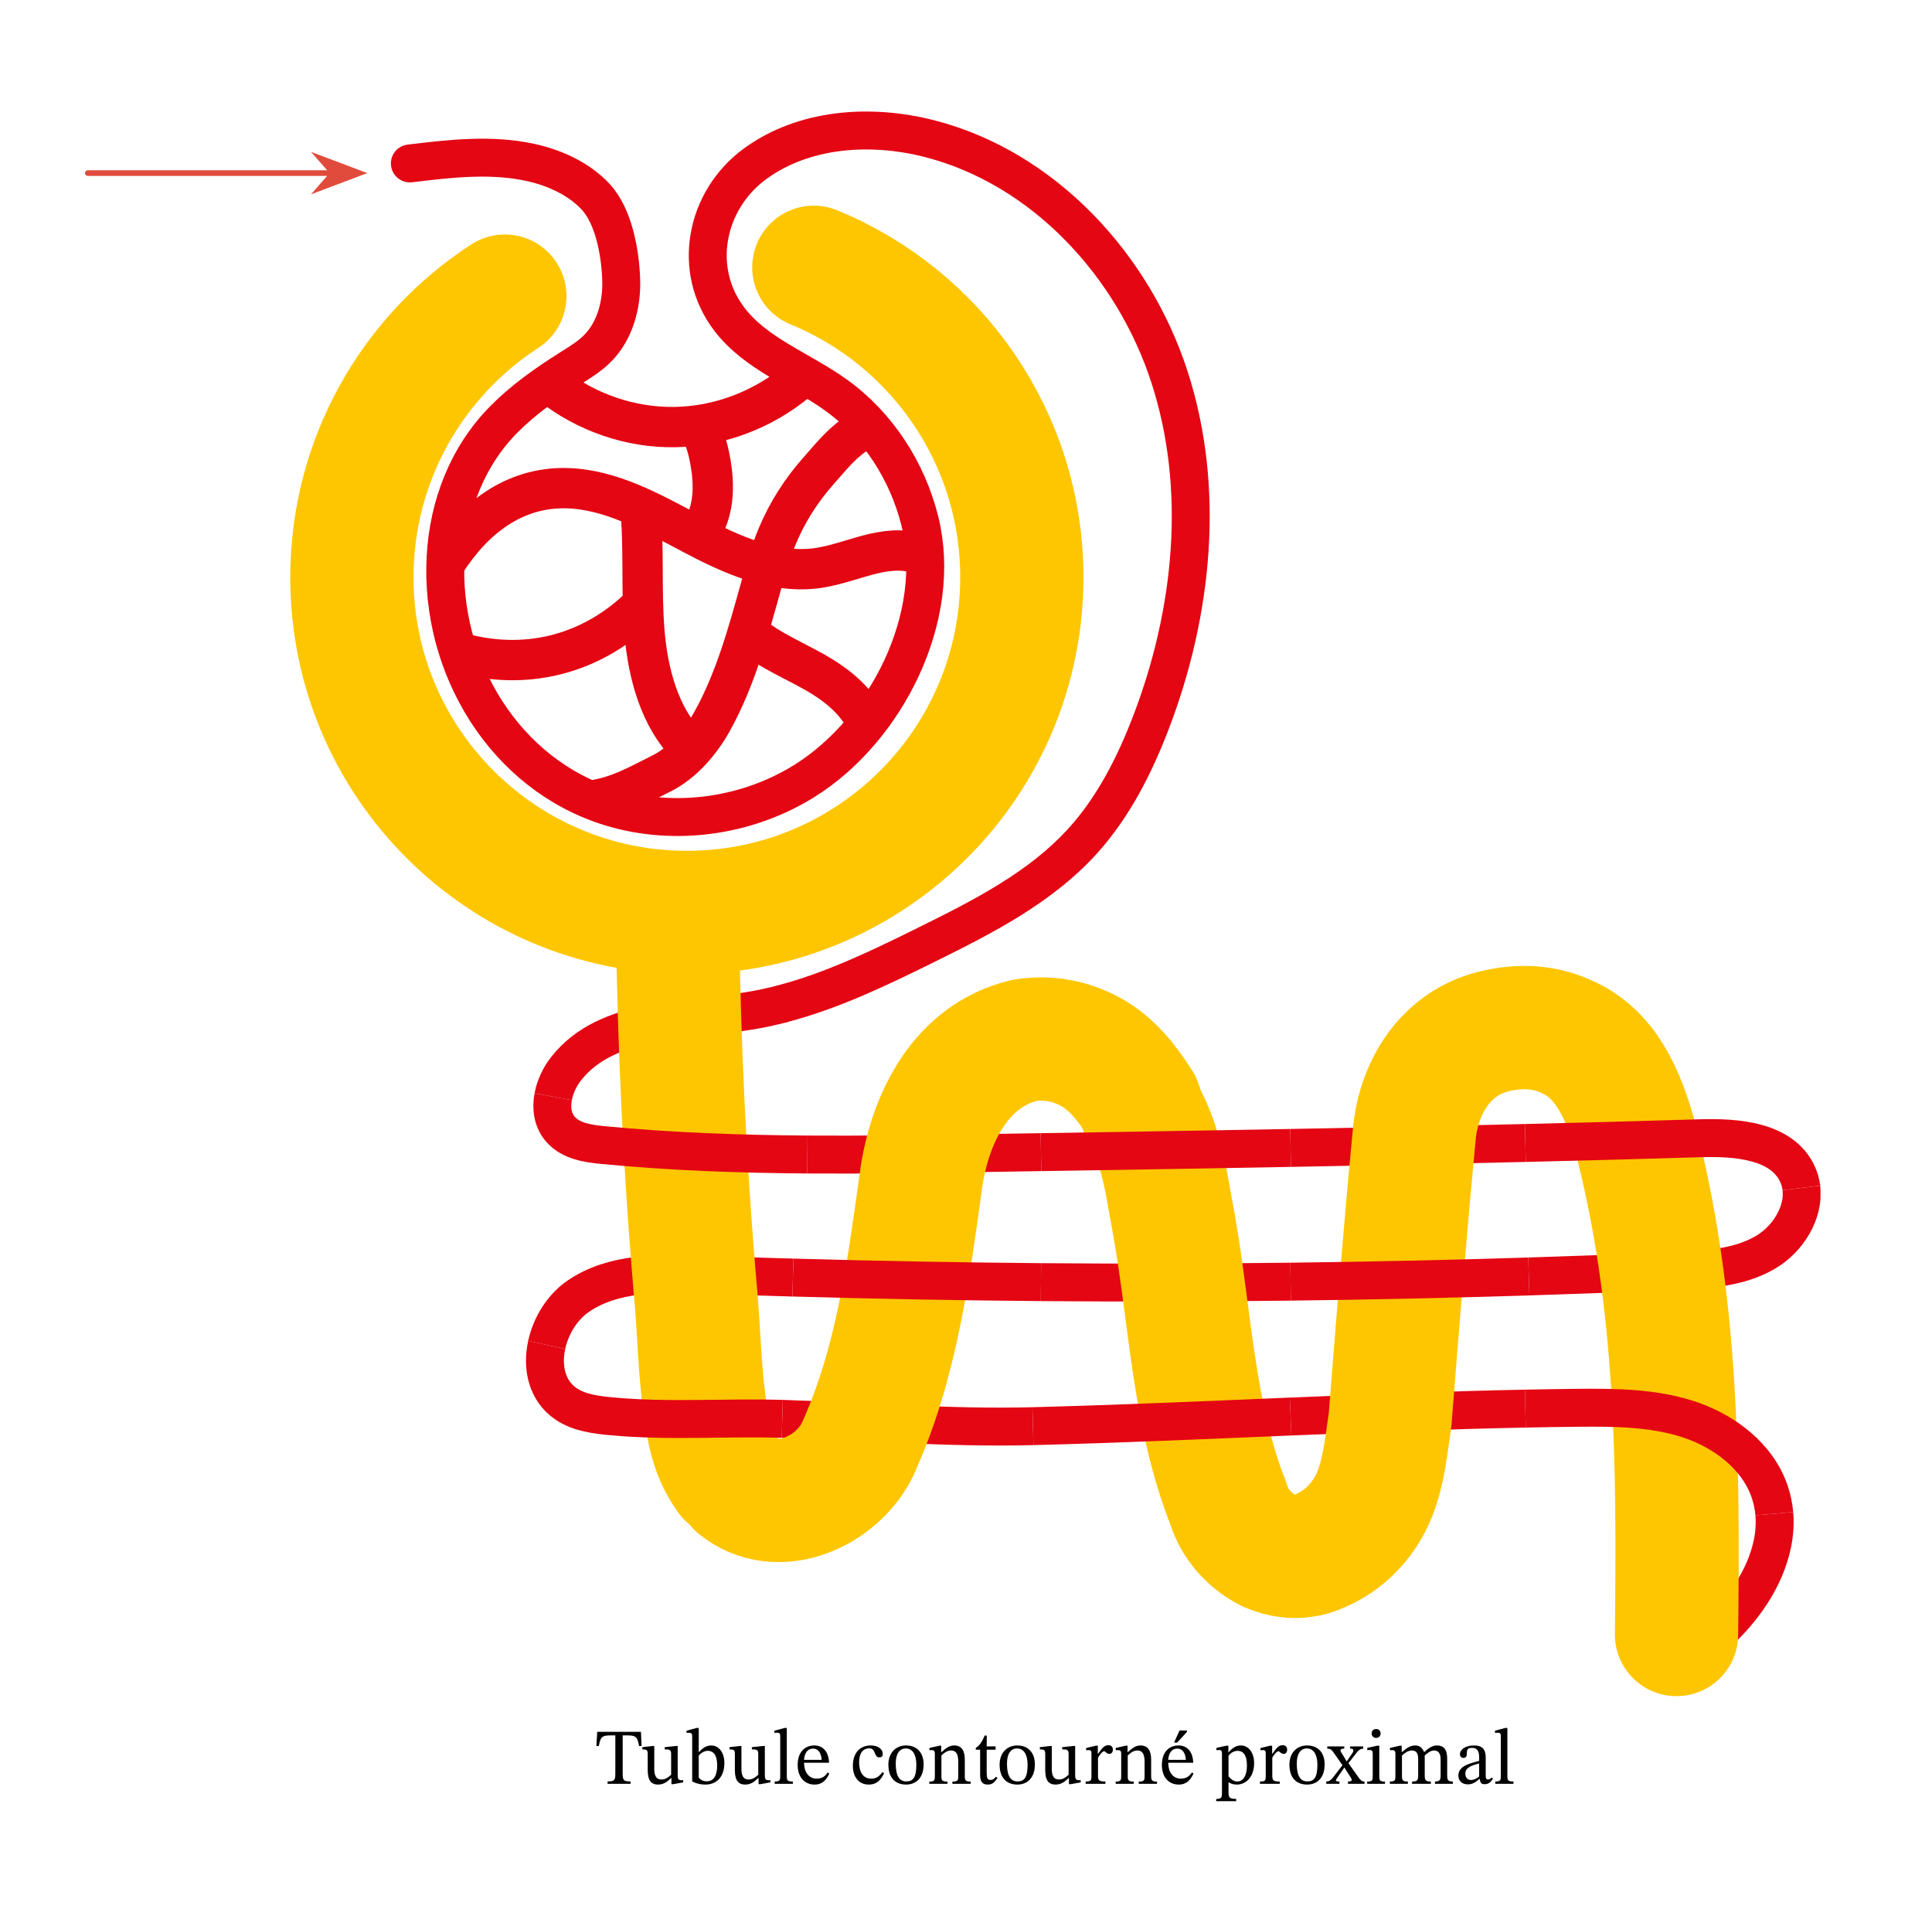<svg width="363.56" height="359.88" viewBox="0 0 272.67 269.91" class="displayed_equation" xmlns="http://www.w3.org/2000/svg">
  <defs>
    <clipPath id="svg815141248273tikz_00009n">
      <path d="M 71 86 L 256.938 86 L 256.938 239 L 71 239 Z M 71 86" />
    </clipPath>
    <clipPath id="svg815141248273tikz_00009a">
      <path d="M 40.969 86 L 223 86 L 223 239 L 40.969 239 Z M 40.969 86" />
    </clipPath>
    <clipPath id="svg815141248273tikz_00009c">
      <path d="M 71 105 L 256.938 105 L 256.938 239.469 L 71 239.469 Z M 71 105" />
    </clipPath>
    <clipPath id="svg815141248273tikz_00009d">
      <path d="M 40.969 124 L 222 124 L 222 239.469 L 40.969 239.469 Z M 40.969 124" />
    </clipPath>
    <clipPath id="svg815141248273tikz_00009e">
      <path d="M 40.969 104 L 188 104 L 188 239.469 L 40.969 239.469 Z M 40.969 104" />
    </clipPath>
    <clipPath id="svg815141248273tikz_00009f">
      <path d="M 40.969 29 L 153 29 L 153 138 L 40.969 138 Z M 40.969 29" />
    </clipPath>
    <clipPath id="svg815141248273tikz_00009g">
      <path d="M 106 85 L 256.938 85 L 256.938 238 L 106 238 Z M 106 85" />
    </clipPath>
    <clipPath id="svg815141248273tikz_00009h">
      <path d="M 166 137 L 256.938 137 L 256.938 239.469 L 166 239.469 Z M 166 137" />
    </clipPath>
    <clipPath id="svg815141248273tikz_00009i">
      <path d="M 106 123 L 256.938 123 L 256.938 239.469 L 106 239.469 Z M 106 123" />
    </clipPath>
    <clipPath id="svg815141248273tikz_00009j">
      <path d="M 140 91 L 256.938 91 L 256.938 239.469 L 140 239.469 Z M 140 91" />
    </clipPath>
    <clipPath id="svg815141248273tikz_00009k">
      <path d="M 86 120 L 246 120 L 246 239.469 L 86 239.469 Z M 86 120" />
    </clipPath>
    <clipPath id="svg815141248273tikz_00009l">
      <path d="M 40.969 15.738 L 244 15.738 L 244 218 L 40.969 218 Z M 40.969 15.738" />
    </clipPath>
    <clipPath id="svg815141248273tikz_00009m">
      <path d="M 40.969 79 L 190 79 L 190 239 L 40.969 239 Z M 40.969 79" />
    </clipPath>
    <clipPath id="svg815141248273tikz_00009b">
      <path d="M 40.969 65 L 187 65 L 187 231 L 40.969 231 Z M 40.969 65" />
    </clipPath>
    <clipPath id="svg815141248273tikz_00009o">
      <path d="M 139 84 L 256.938 84 L 256.938 239.469 L 139 239.469 Z M 139 84" />
    </clipPath>
    <clipPath id="svg815141248273tikz_00009p">
      <path d="M 106 104 L 256.938 104 L 256.938 239.469 L 106 239.469 Z M 106 104" />
    </clipPath>
    <clipPath id="svg815141248273tikz_00009q">
      <path d="M 40.969 104 L 223 104 L 223 239.469 L 40.969 239.469 Z M 40.969 104" />
    </clipPath>
    <clipPath id="svg815141248273tikz_00009r">
      <path d="M 40.969 114 L 187 114 L 187 239.469 L 40.969 239.469 Z M 40.969 114" />
    </clipPath>
    <clipPath id="svg815141248273tikz_00009s">
      <path d="M 70 124 L 256.938 124 L 256.938 239.469 L 70 239.469 Z M 70 124" />
    </clipPath>
    <clipPath id="svg815141248273tikz_00009t">
      <path d="M 139 122 L 256.938 122 L 256.938 239.469 L 139 239.469 Z M 139 122" />
    </clipPath>
    <clipPath id="svg815141248273tikz_00009u">
      <path d="M 40.969 15.738 L 194 15.738 L 194 141 L 40.969 141 Z M 40.969 15.738" />
    </clipPath>
    <clipPath id="svg815141248273tikz_00009v">
      <path d="M 40.969 15.738 L 204 15.738 L 204 194 L 40.969 194 Z M 40.969 15.738" />
    </clipPath>
    <clipPath id="svg815141248273tikz_00009w">
      <path d="M 40.969 15.738 L 210 15.738 L 210 161 L 40.969 161 Z M 40.969 15.738" />
    </clipPath>
    <clipPath id="svg815141248273tikz_00009x">
      <path d="M 40.969 15.738 L 178 15.738 L 178 186 L 40.969 186 Z M 40.969 15.738" />
    </clipPath>
    <clipPath id="svg815141248273tikz_00009y">
      <path d="M 40.969 15.738 L 182 15.738 L 182 157 L 40.969 157 Z M 40.969 15.738" />
    </clipPath>
    <clipPath id="svg815141248273tikz_00009z">
      <path d="M 40.969 15.738 L 204 15.738 L 204 184 L 40.969 184 Z M 40.969 15.738" />
    </clipPath>
    <clipPath id="svg815141248273tikz_00009A">
      <path d="M 40.969 15.738 L 172 15.738 L 172 174 L 40.969 174 Z M 40.969 15.738" />
    </clipPath>
  </defs>
  <g clip-path="url(#svg815141248273tikz_00009a)">
    <path d="M 1469.141 1073.319 C 1439.141 1072.85 1409.141 1072.342 1379.141 1071.873 C 1299.297 1070.623 1219.375 1069.373 1139.531 1069.959" transform="matrix(.1 0 0 -.1 0 269.91)" fill="none" stroke-width="53.524" stroke="#e40613" stroke-miterlimit="10" />
  </g>
  <g clip-path="url(#svg815141248273tikz_00009b)">
    <path d="M 780.742 1151.483 C 783.438 1165.897 790.273 1180.194 799.336 1191.561 C 856.953 1264.061 965.664 1257.811 1057.07 1272.616 C 1072.93 1275.194 1088.555 1278.553 1104.023 1282.616" transform="matrix(.1 0 0 -.1 0 269.91)" fill="none" stroke-width="53.524" stroke="#e40613" stroke-miterlimit="10" />
  </g>
  <g clip-path="url(#svg815141248273tikz_00009c)">
    <path d="M 1469.141 889.881 C 1586.562 888.905 1704.023 889.139 1821.445 890.545" transform="matrix(.1 0 0 -.1 0 269.91)" fill="none" stroke-width="53.524" stroke="#e40613" stroke-miterlimit="10" />
  </g>
  <g clip-path="url(#svg815141248273tikz_00009d)">
    <path d="M 1457.812 686.639 C 1339.805 683.592 1221.836 693.358 1104.023 696.952" transform="matrix(.1 0 0 -.1 0 269.91)" fill="none" stroke-width="53.524" stroke="#e40613" stroke-miterlimit="10" />
  </g>
  <g clip-path="url(#svg815141248273tikz_00009e)">
    <path d="M 771.562 801.288 C 777.422 828.28 793.398 854.373 816.055 869.959 C 865.352 903.827 929.805 902.655 989.57 900.506 C 1032.734 898.944 1075.898 897.538 1119.062 896.327" transform="matrix(.1 0 0 -.1 0 269.91)" fill="none" stroke-width="53.524" stroke="#e40613" stroke-miterlimit="10" />
  </g>
  <g clip-path="url(#svg815141248273tikz_00009f)">
    <path d="M 1148.594 2321.912 C 1320.82 2251.327 1442.148 2081.991 1442.148 1884.334 C 1442.148 1623.241 1230.469 1411.561 969.414 1411.561 C 708.32 1411.561 496.641 1623.241 496.641 1884.334 C 496.641 2050.662 582.617 2196.991 712.5 2281.248" transform="matrix(.1 0 0 -.1 0 269.91)" fill="none" stroke-width="173.953" stroke-linecap="round" stroke-linejoin="round" stroke="#fec601" stroke-miterlimit="10" />
  </g>
  <g clip-path="url(#svg815141248273tikz_00009g)">
    <path d="M 2152.734 1086.248 C 2042.305 1083.553 1931.875 1081.287 1821.445 1079.256" transform="matrix(.1 0 0 -.1 0 269.91)" fill="none" stroke-width="53.524" stroke="#e40613" stroke-miterlimit="10" />
  </g>
  <g clip-path="url(#svg815141248273tikz_00009h)">
    <path d="M 2420.625 391.6 C 2458.555 425.663 2491.25 470.506 2501.562 521.288 C 2504.336 534.998 2505.352 549.1 2504.141 563.084" transform="matrix(.1 0 0 -.1 0 269.91)" fill="none" stroke-width="53.524" stroke="#e40613" stroke-miterlimit="10" />
  </g>
  <g clip-path="url(#svg815141248273tikz_00009i)">
    <path d="M 2152.734 711.405 C 2042.305 709.217 1931.875 704.842 1821.445 700.233" transform="matrix(.1 0 0 -.1 0 269.91)" fill="none" stroke-width="53.524" stroke="#e40613" stroke-miterlimit="10" />
  </g>
  <g clip-path="url(#svg815141248273tikz_00009j)">
    <path d="M 2157.656 897.889 C 2227.344 900.077 2296.992 902.694 2366.641 905.702 C 2409.961 907.616 2455.312 910.233 2492.578 932.498 C 2523.711 951.131 2546.523 988.163 2542.383 1022.772" transform="matrix(.1 0 0 -.1 0 269.91)" fill="none" stroke-width="53.524" stroke="#e40613" stroke-miterlimit="10" />
  </g>
  <g clip-path="url(#svg815141248273tikz_00009k)">
    <path d="M 2366.133 392.655 C 2368.672 628.788 2368.672 861.639 2307.109 1097.147 C 2291.055 1153.319 2266.953 1212.225 2210.742 1236.287 C 2175.977 1252.342 2138.516 1252.342 2101.055 1241.639 C 2039.492 1222.928 2004.688 1166.717 1996.68 1105.155 C 1983.281 966.014 1972.578 832.186 1961.875 695.702 C 1956.523 660.897 1953.867 626.131 1940.469 591.327 C 1924.414 551.17 1892.305 519.061 1849.492 505.702 C 1828.086 500.35 1809.336 503.006 1790.586 511.053 C 1763.828 524.413 1742.422 548.514 1734.414 575.272 C 1683.555 703.748 1680.898 834.881 1656.797 971.366 C 1646.094 1027.537 1640.742 1081.053 1611.289 1131.912 C 1608.633 1134.608 1611.289 1139.959 1608.633 1142.616 C 1589.883 1172.069 1568.477 1198.827 1539.023 1214.881 C 1509.609 1230.936 1477.461 1236.287 1445.352 1230.936 C 1357.031 1209.53 1314.219 1123.905 1300.859 1040.936 C 1282.109 907.108 1266.055 775.975 1209.844 652.889 C 1180.43 594.022 1097.461 556.522 1041.25 602.03 C 1038.594 607.381 1033.242 610.077 1027.891 615.428 C 1014.492 634.139 1006.484 652.889 1001.133 676.952 C 987.734 741.209 987.734 802.733 982.383 866.991 C 966.328 1048.944 958.32 1228.28 955.859 1406.717" transform="matrix(.1 0 0 -.1 0 269.91)" fill="none" stroke-width="173.953" stroke-linecap="round" stroke-linejoin="round" stroke="#fec601" stroke-miterlimit="10" />
  </g>
  <g clip-path="url(#svg815141248273tikz_00009l)">
    <path d="M 1104.023 1282.616 C 1175.273 1301.248 1242.773 1333.944 1309.062 1366.756 C 1387.812 1405.741 1468.203 1446.678 1527.344 1511.639 C 1571.289 1559.881 1601.289 1619.217 1624.609 1680.155 C 1683.828 1835.116 1701.68 2009.842 1650.391 2167.616 C 1599.102 2325.389 1472.461 2462.303 1311.758 2503.475 C 1228.516 2524.764 1134.141 2518.436 1065 2467.459 C 995.898 2416.483 975.703 2318.592 1029.688 2248.241 C 1067.148 2199.452 1129.18 2177.85 1179.219 2142.108 C 1238.75 2099.569 1280.703 2034.491 1298.242 1963.748 C 1331.719 1828.475 1250.547 1669.452 1136.016 1597.577 C 1055.625 1547.108 953.281 1532.303 862.422 1559.842 C 711.68 1605.623 620.312 1759.569 628.945 1913.397 C 633.008 1986.327 659.922 2055.975 711.875 2108.084 C 739.336 2135.662 771.445 2158.162 804.375 2178.944 C 817.93 2187.498 831.836 2195.897 843.164 2207.264 C 868.086 2232.264 877.93 2269.334 876.719 2304.608 C 875.469 2341.678 866.602 2393.553 840.625 2421.483 C 817.344 2446.522 783.516 2461.991 750.625 2469.452 C 694.336 2482.225 635.703 2475.389 578.438 2468.475" transform="matrix(.1 0 0 -.1 0 269.91)" fill="none" stroke-width="53.524" stroke-linecap="round" stroke="#e40613" stroke-miterlimit="10" />
  </g>
  <g clip-path="url(#svg815141248273tikz_00009m)">
    <path d="M 1139.531 1069.959 C 1043.398 1070.662 947.383 1074.022 851.719 1083.241 C 829.961 1085.311 806.172 1088.748 791.562 1104.998 C 780.156 1117.616 777.617 1134.608 780.742 1151.483" transform="matrix(.1 0 0 -.1 0 269.91)" fill="none" stroke-width="53.524" stroke="#e40613" stroke-miterlimit="10" />
  </g>
  <g clip-path="url(#svg815141248273tikz_00009n)">
    <path d="M 1821.445 1079.256 C 1703.984 1077.069 1586.562 1075.155 1469.141 1073.319" transform="matrix(.1 0 0 -.1 0 269.91)" fill="none" stroke-width="53.524" stroke="#e40613" stroke-miterlimit="10" />
  </g>
  <g clip-path="url(#svg815141248273tikz_00009o)">
    <path d="M 2542.383 1022.772 C 2541.562 1029.569 2539.727 1036.248 2536.719 1042.655 C 2514.805 1089.412 2451.484 1094.491 2399.844 1092.928 C 2317.5 1090.428 2235.117 1088.202 2152.734 1086.248" transform="matrix(.1 0 0 -.1 0 269.91)" fill="none" stroke-width="53.524" stroke="#e40613" stroke-miterlimit="10" />
  </g>
  <g clip-path="url(#svg815141248273tikz_00009p)">
    <path d="M 1821.445 890.545 C 1933.516 891.913 2045.625 894.334 2157.656 897.889" transform="matrix(.1 0 0 -.1 0 269.91)" fill="none" stroke-width="53.524" stroke="#e40613" stroke-miterlimit="10" />
  </g>
  <g clip-path="url(#svg815141248273tikz_00009q)">
    <path d="M 1119.062 896.327 C 1235.742 893.006 1352.422 890.858 1469.141 889.881" transform="matrix(.1 0 0 -.1 0 269.91)" fill="none" stroke-width="53.524" stroke="#e40613" stroke-miterlimit="10" />
  </g>
  <g clip-path="url(#svg815141248273tikz_00009r)">
    <path d="M 1104.023 696.952 C 1024.258 699.334 944.57 693.123 864.961 700.389 C 841.797 702.498 817.5 705.233 798.359 718.475 C 771.758 736.795 764.688 769.647 771.562 801.288" transform="matrix(.1 0 0 -.1 0 269.91)" fill="none" stroke-width="53.524" stroke="#e40613" stroke-miterlimit="10" />
  </g>
  <g clip-path="url(#svg815141248273tikz_00009s)">
    <path d="M 1821.445 700.233 C 1700.195 695.155 1578.984 689.764 1457.812 686.639" transform="matrix(.1 0 0 -.1 0 269.91)" fill="none" stroke-width="53.524" stroke="#e40613" stroke-miterlimit="10" />
  </g>
  <g clip-path="url(#svg815141248273tikz_00009t)">
    <path d="M 2504.141 563.084 C 2503.242 573.475 2501.133 583.827 2497.656 594.1 C 2480.547 644.452 2433.398 679.959 2382.812 696.405 C 2332.227 712.85 2278.008 713.084 2224.844 712.538 C 2200.781 712.264 2176.758 711.913 2152.734 711.405" transform="matrix(.1 0 0 -.1 0 269.91)" fill="none" stroke-width="53.524" stroke="#e40613" stroke-miterlimit="10" />
  </g>
  <g clip-path="url(#svg815141248273tikz_00009u)">
    <path d="M 1125.703 2161.678 C 1076.641 2120.662 1014.648 2097.342 952.188 2096.444 C 889.727 2095.506 827.188 2116.991 777.07 2156.561" transform="matrix(.1 0 0 -.1 0 269.91)" fill="none" stroke-width="56.908" stroke="#e40613" stroke-miterlimit="10" />
  </g>
  <g clip-path="url(#svg815141248273tikz_00009v)">
    <path d="M 1230.508 2097.459 C 1198.555 2087.694 1176.289 2058.514 1154.922 2034.412 C 1130.938 2007.303 1111.211 1976.444 1097.227 1943.084 C 1087.148 1918.983 1080.078 1893.631 1073.008 1868.358 C 1055.078 1803.866 1037.031 1738.514 1004.727 1680.623 C 988.672 1651.873 963.711 1622.616 933.633 1607.694 C 900.234 1591.092 872.5 1574.803 835.195 1569.569" transform="matrix(.1 0 0 -.1 0 269.91)" fill="none" stroke-width="56.908" stroke="#e40613" stroke-miterlimit="10" />
  </g>
  <g clip-path="url(#svg815141248273tikz_00009w)">
    <path d="M 1294.727 1918.123 C 1249.258 1932.811 1202.266 1904.686 1155.195 1897.694 C 1093.164 1888.475 1031.953 1916.444 975.898 1946.131 C 919.844 1975.858 862.305 2008.709 799.688 2010.233 C 724.375 2012.069 667.422 1966.131 628.594 1905.155" transform="matrix(.1 0 0 -.1 0 269.91)" fill="none" stroke-width="56.908" stroke="#e40613" stroke-miterlimit="10" />
  </g>
  <g clip-path="url(#svg815141248273tikz_00009x)">
    <path d="M 903.633 1984.647 C 909.414 1925.702 904.57 1866.053 909.57 1807.03 C 914.57 1748.006 931.094 1686.952 971.445 1645.975" transform="matrix(.1 0 0 -.1 0 269.91)" fill="none" stroke-width="56.908" stroke="#e40613" stroke-miterlimit="10" />
  </g>
  <g clip-path="url(#svg815141248273tikz_00009y)">
    <path d="M 980.547 2102.225 C 992.383 2089.569 997.773 2071.717 1001.328 2054.295 C 1005.352 2034.334 1007.461 2013.67 1004.844 1993.436 C 1002.227 1973.162 994.648 1953.28 981.211 1938.631" transform="matrix(.1 0 0 -.1 0 269.91)" fill="none" stroke-width="56.908" stroke="#e40613" stroke-miterlimit="10" />
  </g>
  <g clip-path="url(#svg815141248273tikz_00009z)">
    <path d="M 1227.969 1666.327 C 1216.25 1706.248 1181.367 1733.123 1146.406 1752.498 C 1111.484 1771.795 1073.477 1787.225 1045.469 1816.678" transform="matrix(.1 0 0 -.1 0 269.91)" fill="none" stroke-width="56.908" stroke="#e40613" stroke-miterlimit="10" />
  </g>
  <g clip-path="url(#svg815141248273tikz_00009A)">
    <path d="M 907.5 1846.483 C 839.492 1778.162 748.008 1752.186 654.258 1776.717" transform="matrix(.1 0 0 -.1 0 269.91)" fill="none" stroke-width="56.908" stroke="#e40613" stroke-miterlimit="10" />
  </g>
  <path d="M 123.984 2454.842 L 468.477 2454.842" transform="matrix(.1 0 0 -.1 0 269.91)" fill="none" stroke-width="7.97" stroke-linecap="round" stroke-linejoin="round" stroke="#e14b3b" stroke-miterlimit="10" />
  <path d="M 50.711 24.426 L 45.242 22.363 L 47.047 24.426 L 45.242 26.488" fill="#e14b3b" />
  <path d="M 507.109 2454.842 L 452.422 2475.467 L 470.469 2454.842 L 452.422 2434.217 Z M 507.109 2454.842" transform="matrix(.1 0 0 -.1 0 269.91)" fill="none" stroke-width="7.97" stroke-linecap="round" stroke="#e14b3b" stroke-miterlimit="10" />
  <path d="M90.547 246.387L90.461 244.379 84.289 244.379 84.168 246.387 84.512 246.387C84.746 245.172 84.902 244.883 86.133 244.883L86.844 244.883 86.844 250.25C86.844 251.262 86.688 251.375 85.75 251.375L85.75 251.711 88.988 251.711 88.988 251.375C88.027 251.375 87.883 251.262 87.883 250.25L87.883 244.883 88.586 244.883C89.824 244.883 89.957 245.172 90.203 246.387L90.547 246.387M96.426 251.207L96.312 251.207C95.777 251.207 95.645 251.129 95.645 250.473L95.645 246.379 95.375 246.379 93.812 246.543 93.812 246.855C94.527 246.855 94.719 246.914 94.719 247.504L94.719 250.438C94.273 250.828 93.914 251.105 93.344 251.105 92.766 251.105 92.34 250.773 92.34 249.637L92.34 246.379 92.094 246.379 90.656 246.543 90.656 246.855C91.258 246.867 91.414 246.914 91.414 247.516L91.414 249.781C91.414 251.297 91.949 251.82 92.875 251.82 93.59 251.82 94.117 251.488 94.707 250.906L94.762 250.906 94.762 251.766 95.008 251.766 96.426 251.508 96.426 251.207M98.617 243.832L98.328 243.832 96.891 244.223 96.891 244.535C96.891 244.535 97.023 244.516 97.203 244.516 97.625 244.516 97.691 244.605 97.691 245.105L97.691 251.375C97.961 251.52 98.609 251.82 99.555 251.82 101.105 251.82 102.234 250.773 102.234 248.777 102.234 247.324 101.477 246.301 100.371 246.301 99.621 246.301 99.043 246.777 98.652 247.246L98.617 247.246zM98.617 247.738C98.82 247.473 99.312 247.059 99.879 247.059 100.938 247.059 101.219 248.062 101.219 249.133 101.219 250.371 100.816 251.363 99.758 251.363 99.164 251.363 98.828 251.098 98.617 250.84L98.617 247.738M108.727 251.207L108.613 251.207C108.078 251.207 107.945 251.129 107.945 250.473L107.945 246.379 107.676 246.379 106.113 246.543 106.113 246.855C106.828 246.855 107.016 246.914 107.016 247.504L107.016 250.438C106.57 250.828 106.215 251.105 105.645 251.105 105.066 251.105 104.641 250.773 104.641 249.637L104.641 246.379 104.395 246.379 102.957 246.543 102.957 246.855C103.559 246.867 103.715 246.914 103.715 247.516L103.715 249.781C103.715 251.297 104.25 251.82 105.176 251.82 105.891 251.82 106.414 251.488 107.008 250.906L107.062 250.906 107.062 251.766 107.309 251.766 108.727 251.508 108.727 251.207M111.898 251.387C111.098 251.387 111.043 251.23 111.043 250.582L111.043 243.832 110.762 243.832 109.289 244.223 109.289 244.527C109.289 244.527 109.457 244.504 109.648 244.504 109.926 244.504 110.117 244.527 110.117 244.984L110.117 250.582C110.117 251.207 110.07 251.387 109.336 251.387L109.336 251.711 111.898 251.711 111.898 251.387M116.828 250.113C116.473 250.582 116.129 250.984 115.223 250.984 114.332 250.984 113.484 250.281 113.484 248.742L117.008 248.742C116.953 247.18 116.148 246.301 114.934 246.301 113.629 246.301 112.578 247.191 112.578 249.055 112.578 250.852 113.617 251.82 114.957 251.82 116.105 251.82 116.641 251.121 117.043 250.27zM113.473 248.332C113.562 247.293 114.008 246.746 114.766 246.746 115.559 246.746 115.926 247.504 115.961 248.332L113.473 248.332M124.551 250.059C124.051 250.707 123.672 250.984 122.945 250.984 121.797 250.984 121.25 250.027 121.25 248.664 121.25 247.383 121.797 246.711 122.699 246.711 123.66 246.711 123.289 247.984 124.117 247.984 124.43 247.984 124.586 247.805 124.586 247.48 124.586 246.836 123.938 246.301 122.891 246.301 121.281 246.301 120.367 247.438 120.367 249.188 120.367 250.738 121.203 251.82 122.602 251.82 123.793 251.82 124.34 251.121 124.766 250.215L124.551 250.059M127.879 246.301C126.371 246.301 125.379 247.395 125.379 249.012 125.379 250.816 126.316 251.82 127.879 251.82 129.328 251.82 130.355 250.84 130.355 248.965 130.355 247.316 129.406 246.301 127.879 246.301zM127.836 246.723C128.828 246.723 129.328 247.648 129.328 249.02 129.328 250.84 128.84 251.375 127.922 251.375 126.965 251.387 126.418 250.641 126.418 248.863 126.418 247.438 126.984 246.723 127.836 246.723M136.164 248.285C136.164 247.004 135.688 246.301 134.672 246.301 133.969 246.301 133.477 246.699 132.875 247.238L132.828 247.238 132.844 246.332 132.586 246.332 131.168 246.656 131.168 246.98C131.168 246.98 131.281 246.957 131.469 246.957 131.77 246.957 131.938 247.047 131.938 247.449L131.938 250.582C131.938 251.207 131.906 251.398 131.156 251.398L131.156 251.711 133.715 251.711 133.715 251.398C132.906 251.398 132.863 251.207 132.863 250.582L132.863 247.715C133.199 247.414 133.609 247.012 134.215 247.012 134.715 247.012 135.242 247.227 135.242 248.566L135.242 250.582C135.242 251.207 135.207 251.398 134.414 251.398L134.414 251.711 136.992 251.711 136.992 251.398C136.242 251.398 136.164 251.207 136.164 250.582L136.164 248.285M140.57 250.707C140.289 251.02 140.145 251.164 139.789 251.164 139.352 251.164 139.254 250.895 139.254 250.105L139.254 246.902 140.512 246.902 140.512 246.434 139.254 246.434 139.266 244.906 138.973 244.906C138.57 245.852 138.238 246.32 137.715 246.645L137.715 246.902 138.328 246.902 138.328 250.418C138.328 251.418 138.648 251.82 139.398 251.82 140.109 251.82 140.344 251.488 140.781 250.887L140.57 250.707M143.578 246.301C142.07 246.301 141.078 247.395 141.078 249.012 141.078 250.816 142.016 251.82 143.578 251.82 145.027 251.82 146.055 250.84 146.055 248.965 146.055 247.316 145.105 246.301 143.578 246.301zM143.535 246.723C144.527 246.723 145.027 247.648 145.027 249.02 145.027 250.84 144.539 251.375 143.621 251.375 142.664 251.387 142.117 250.641 142.117 248.863 142.117 247.438 142.688 246.723 143.535 246.723M152.523 251.207L152.414 251.207C151.879 251.207 151.742 251.129 151.742 250.473L151.742 246.379 151.477 246.379 149.914 246.543 149.914 246.855C150.629 246.855 150.816 246.914 150.816 247.504L150.816 250.438C150.371 250.828 150.016 251.105 149.445 251.105 148.867 251.105 148.441 250.773 148.441 249.637L148.441 246.379 148.195 246.379 146.758 246.543 146.758 246.855C147.359 246.867 147.516 246.914 147.516 247.516L147.516 249.781C147.516 251.297 148.051 251.82 148.977 251.82 149.691 251.82 150.215 251.488 150.805 250.906L150.863 250.906 150.863 251.766 151.109 251.766 152.523 251.508 152.523 251.207M154.941 246.332L154.672 246.332 153.289 246.668 153.289 246.98C153.289 246.98 153.414 246.957 153.637 246.957 154.039 246.957 154.039 247.16 154.039 247.559L154.039 250.629C154.039 251.254 153.961 251.387 153.223 251.387L153.223 251.711 156.012 251.711 156.012 251.387C155.176 251.387 154.965 251.277 154.965 250.574L154.965 248.027C155.23 247.582 155.59 247.113 155.844 247.113 155.98 247.113 156.203 247.492 156.57 247.492 156.816 247.492 157.062 247.316 157.062 246.891 157.062 246.512 156.852 246.266 156.414 246.266 155.879 246.266 155.543 246.656 154.977 247.48L154.941 247.48 154.941 246.332M162.465 248.285C162.465 247.004 161.984 246.301 160.973 246.301 160.27 246.301 159.777 246.699 159.176 247.238L159.129 247.238 159.141 246.332 158.883 246.332 157.469 246.656 157.469 246.98C157.469 246.98 157.578 246.957 157.77 246.957 158.07 246.957 158.238 247.047 158.238 247.449L158.238 250.582C158.238 251.207 158.203 251.398 157.457 251.398L157.457 251.711 160.012 251.711 160.012 251.398C159.207 251.398 159.164 251.207 159.164 250.582L159.164 247.715C159.496 247.414 159.91 247.012 160.516 247.012 161.016 247.012 161.539 247.227 161.539 248.566L161.539 250.582C161.539 251.207 161.508 251.398 160.715 251.398L160.715 251.711 163.293 251.711 163.293 251.398C162.543 251.398 162.465 251.207 162.465 250.582L162.465 248.285M168.23 250.113C167.871 250.582 167.527 250.984 166.621 250.984 165.73 250.984 164.883 250.281 164.883 248.742L168.406 248.742C168.352 247.18 167.551 246.301 166.332 246.301 165.027 246.301 163.98 247.191 163.98 249.055 163.98 250.852 165.016 251.82 166.355 251.82 167.504 251.82 168.039 251.121 168.441 250.27zM164.871 248.332C164.961 247.293 165.406 246.746 166.164 246.746 166.957 246.746 167.328 247.504 167.359 248.332zM165.695 245.898L166.133 245.898 167.516 244.391 167.516 244.191 166.477 244.191 165.695 245.898M173.363 246.332L173.086 246.332 171.68 246.645 171.68 246.969C171.68 246.969 171.891 246.945 172.035 246.945 172.406 246.945 172.461 247.09 172.461 247.516L172.461 253.039C172.461 253.664 172.348 253.852 171.645 253.852L171.645 254.164 174.469 254.164 174.469 253.84C173.598 253.84 173.387 253.695 173.387 252.973L173.387 251.508 173.43 251.508C173.754 251.73 174.133 251.82 174.559 251.82 175.895 251.82 177 250.695 177 248.797 177 247.336 176.23 246.301 175.129 246.301 174.469 246.301 173.934 246.645 173.398 247.27L173.363 247.27zM173.387 247.738C173.598 247.461 174.078 247.059 174.668 247.059 175.492 247.059 175.984 247.707 175.984 249.109 175.984 250.66 175.395 251.387 174.613 251.387 173.988 251.387 173.598 250.887 173.387 250.652L173.387 247.738M179.543 246.332L179.273 246.332 177.891 246.668 177.891 246.98C177.891 246.98 178.012 246.957 178.234 246.957 178.637 246.957 178.637 247.16 178.637 247.559L178.637 250.629C178.637 251.254 178.559 251.387 177.824 251.387L177.824 251.711 180.613 251.711 180.613 251.387C179.777 251.387 179.562 251.277 179.562 250.574L179.562 248.027C179.832 247.582 180.188 247.113 180.445 247.113 180.578 247.113 180.801 247.492 181.172 247.492 181.414 247.492 181.66 247.316 181.66 246.891 181.66 246.512 181.449 246.266 181.016 246.266 180.477 246.266 180.145 246.656 179.574 247.48L179.543 247.48 179.543 246.332M184.477 246.301C182.973 246.301 181.98 247.395 181.98 249.012 181.98 250.816 182.918 251.82 184.477 251.82 185.93 251.82 186.953 250.84 186.953 248.965 186.953 247.316 186.008 246.301 184.477 246.301zM184.434 246.723C185.426 246.723 185.93 247.648 185.93 249.02 185.93 250.84 185.438 251.375 184.523 251.375 183.562 251.387 183.016 250.641 183.016 248.863 183.016 247.438 183.586 246.723 184.434 246.723M192.578 251.711L192.578 251.387C192.164 251.387 191.996 251.184 191.684 250.738L190.312 248.797 191.496 247.281C191.754 246.957 192.008 246.758 192.387 246.758L192.387 246.434 190.547 246.434 190.547 246.746C190.902 246.746 191.004 246.848 191.004 247.012 191.004 247.191 190.902 247.359 190.602 247.773L190.078 248.531 190.035 248.531 189.766 248.039C189.387 247.414 189.188 247.18 189.188 247.004 189.188 246.836 189.363 246.746 189.723 246.746L189.723 246.434 187.324 246.434 187.324 246.758C187.781 246.758 187.914 246.867 188.305 247.426L189.465 249.09 188.129 250.828C187.758 251.262 187.555 251.387 187.18 251.387L187.18 251.711 189.039 251.711 189.039 251.387C188.672 251.387 188.539 251.34 188.539 251.219 188.539 251.129 188.695 250.93 188.805 250.75L189.723 249.434 189.766 249.434 189.988 249.824 190.691 250.906C190.746 250.996 190.77 251.062 190.77 251.141 190.77 251.332 190.637 251.387 190.246 251.387L190.246 251.711 192.578 251.711M194.219 243.98C193.828 243.98 193.582 244.27 193.582 244.605 193.582 244.949 193.84 245.238 194.219 245.238 194.609 245.238 194.852 244.949 194.852 244.605 194.852 244.27 194.609 243.98 194.219 243.98zM195.469 251.398C194.719 251.398 194.664 251.23 194.664 250.582L194.664 246.332 194.371 246.332 192.969 246.645 192.969 246.969C192.969 246.969 193.09 246.945 193.246 246.945 193.57 246.945 193.738 246.992 193.738 247.473L193.738 250.582C193.738 251.219 193.703 251.398 192.957 251.398L192.957 251.711 195.469 251.711 195.469 251.398M197.863 247.727C198.188 247.426 198.68 247.012 199.258 247.012 199.773 247.012 200.152 247.258 200.152 248.207L200.152 250.418C200.152 251.199 200.086 251.387 199.293 251.387L199.293 251.711 201.938 251.711 201.938 251.387C201.133 251.387 201.078 251.184 201.078 250.418L201.078 247.707C201.445 247.395 201.902 247.012 202.359 247.012 202.883 247.012 203.32 247.258 203.32 248.273L203.32 250.418C203.32 251.098 203.285 251.387 202.527 251.387L202.527 251.711 205.047 251.711 205.047 251.387C204.277 251.387 204.246 251.121 204.246 250.418L204.246 248.141C204.246 246.789 203.676 246.301 202.805 246.301 202.215 246.301 201.645 246.621 201.031 247.227L200.988 247.227C200.766 246.691 200.387 246.301 199.75 246.301 198.992 246.301 198.477 246.711 197.875 247.238L197.828 247.238 197.828 246.332 197.562 246.332 196.168 246.656 196.168 246.98C196.168 246.98 196.301 246.957 196.469 246.957 196.781 246.957 196.938 247.059 196.938 247.461L196.938 250.582C196.938 251.254 196.859 251.387 196.156 251.387L196.156 251.711 198.699 251.711 198.699 251.387C198.008 251.387 197.863 251.254 197.863 250.629L197.863 247.727M208.836 251.02C208.902 251.508 209.016 251.766 209.508 251.766 210.074 251.766 210.344 251.531 210.711 250.996L210.543 250.816C210.387 250.984 210.23 251.098 210.02 251.098 209.785 251.098 209.684 251.008 209.684 250.551L209.684 248.02C209.684 246.855 209.227 246.301 208.012 246.301 206.797 246.301 206.047 246.902 206.047 247.527 206.047 247.895 206.293 248.062 206.516 248.062 206.828 248.062 207.008 247.895 207.008 247.551 207.008 246.879 207.117 246.645 207.754 246.645 208.422 246.645 208.758 247.012 208.758 247.984L208.758 248.473C207.797 248.777 205.824 249.066 205.824 250.539 205.824 251.254 206.293 251.789 207.152 251.789 207.867 251.789 208.266 251.477 208.793 251.02zM208.758 250.684C208.379 250.996 207.977 251.176 207.609 251.176 207.129 251.176 206.805 250.828 206.805 250.27 206.805 249.402 207.742 249.098 208.758 248.844L208.758 250.684M213.602 251.387C212.797 251.387 212.742 251.23 212.742 250.582L212.742 243.832 212.465 243.832 210.992 244.223 210.992 244.527C210.992 244.527 211.156 244.504 211.348 244.504 211.629 244.504 211.816 244.527 211.816 244.984L211.816 250.582C211.816 251.207 211.77 251.387 211.035 251.387L211.035 251.711 213.602 251.711 213.602 251.387" />
</svg>